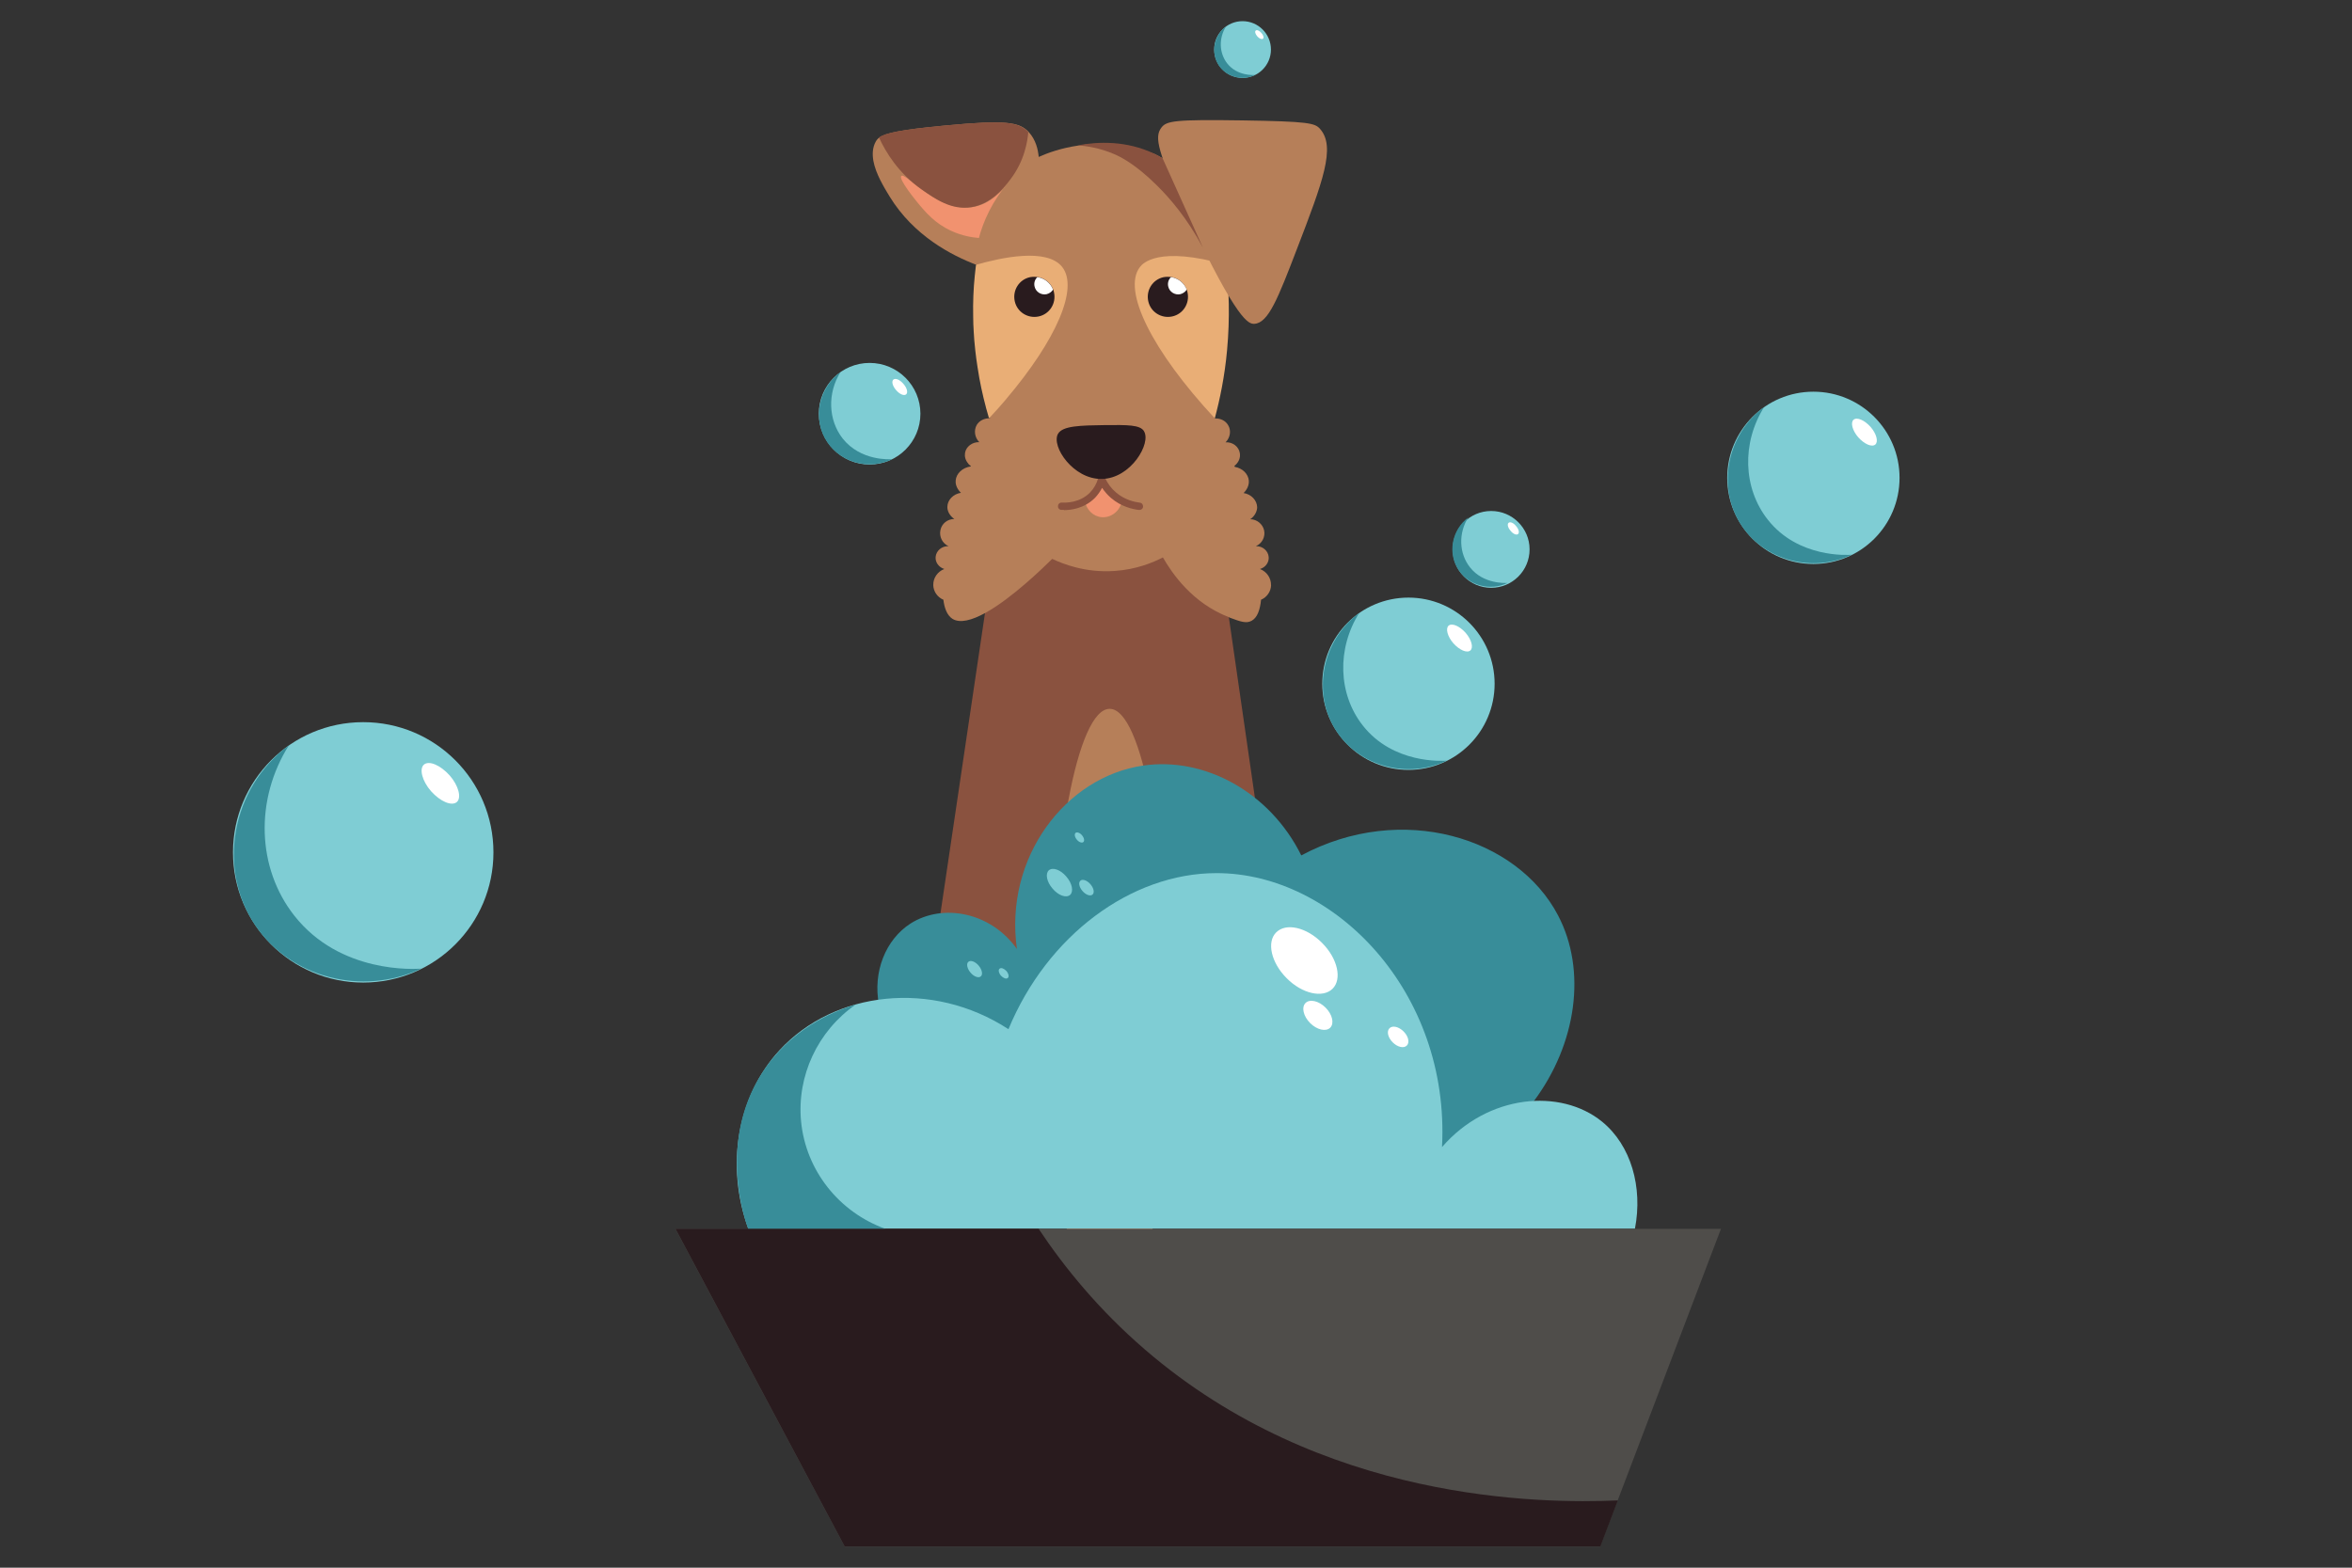 <?xml version="1.0" encoding="UTF-8"?><svg xmlns="http://www.w3.org/2000/svg" viewBox="0 0 300 200"><rect x="0" y="0" width="300" height="200" fill="#333333" stroke="none"/><defs><style>.cls-1{fill:#b67f59;}.cls-2{fill:#291b1e;}.cls-3{fill:#fff;}.cls-4{fill:none;}.cls-5{fill:#388d99;}.cls-6{fill:#4f4d4a;}.cls-7{fill:#7fcdd4;}.cls-8{fill:#f1926f;}.cls-9{fill:#e9ae76;}.cls-10{fill:#8a523f;}</style></defs><g id="Artwork"><rect class="cls-4" width="300" height="200"/></g><g id="Info"><g id="Info-2"><g id="Objects"><circle class="cls-7" cx="110.92" cy="52.78" r="6.48"/><path class="cls-3" d="M115.23,48.97c.46.52.61,1.11.35,1.34-.26.22-.82,0-1.28-.54-.46-.52-.61-1.11-.35-1.34.26-.22.82,0,1.28.54Z"/><path class="cls-5" d="M107.22,47.45c-2.93,2.15-3.6,6.2-1.67,9.01,1.76,2.56,5.27,3.53,8.26,2.12-.3.02-4.03.26-6.33-2.64-1.84-2.36-1.97-5.79-.26-8.49h0Z"/><polygon class="cls-10" points="128.17 61.12 154.2 61.12 167.09 150.49 114.91 150.58 128.17 61.12"/><ellipse class="cls-1" cx="141.54" cy="130.02" rx="7.43" ry="39.59"/><path class="cls-1" d="M162.13,74.65c-.02.8-.52,1.54-1.28,1.86h0c-.13,1.3-.48,2.3-1.21,2.69-.67.37-1.41.11-2.75-.39-.04,0-.09-.04-.13-.07-4.66-1.78-7.28-5.61-8.43-7.63-1.24.65-3.38,1.54-6.15,1.73-3.75.26-6.63-.91-7.97-1.54-1.15,1.13-5.14,5.03-8.56,6.91-1.67.91-3.19,1.34-4.16.74-.67-.43-1.04-1.34-1.17-2.51v.07c-.76-.33-1.26-1.06-1.28-1.86-.02-.91.54-1.73,1.41-2.06-.72-.22-1.17-.87-1.11-1.54.07-.78.78-1.41,1.65-1.37h0c-.78-.35-1.21-1.19-1.04-2.04s.91-1.43,1.78-1.43c-.07-.04-.91-.61-.89-1.54,0-.87.74-1.65,1.73-1.8-.09-.09-.76-.72-.67-1.58.07-.87.85-1.63,1.91-1.78,0-.02,0-.04.02-.07-.13-.09-.24-.17-.33-.28v-.02c-.17-.2-.3-.43-.37-.67-.07-.22-.07-.46-.04-.69.13-.8.93-1.41,1.82-1.37-.59-.59-.72-1.5-.33-2.19.33-.56,1-.89,1.69-.85v.02-.02c-.04-.15-.09-.3-.13-.46-.09-.3-.17-.61-.26-.91v-.02c-.13-.46-.24-.91-.37-1.39-.3-1.28-.54-2.56-.74-3.79-.02-.2-.04-.41-.07-.61-.07-.48-.13-.98-.2-1.47-.04-.46-.09-.89-.13-1.32-.02-.37-.04-.72-.07-1.06-.04-.65-.07-1.3-.07-1.93,0-1.08,0-2.12.04-3.1.04-.72.09-1.41.15-2.08.02-.22.04-.43.07-.65.02-.26.07-.52.09-.78-3.19-1.21-8.04-3.71-11.12-8.75-.67-1.11-1.76-2.86-2.06-4.53-.15-.87-.11-1.71.3-2.45.11-.2.24-.37.48-.54.78-.54,2.64-.98,8.45-1.52,7.61-.72,9.4-.46,10.6.85.91,1,1.17,2.23,1.26,3.16,1.11-.5,2.84-1.13,5.03-1.45h0c1.17-.17,2.45-.26,3.84-.2,2.49.13,4.51.74,5.92,1.28.37.17.72.37,1.04.56h0c1.24.74,2.82,1.91,4.25,3.73,2.47,3.19,2.93,6.5,3.03,7.91.02.3.07.93.11,1.78.04.72.09,1.6.13,2.58.11,2.51.15,5.66-.04,8.34-.22,3.06-.59,5.85-1.06,8.36.07.15.15.33.24.48h0c.69-.04,1.34.28,1.67.85.41.67.28,1.58-.33,2.19.91-.07,1.69.56,1.82,1.37.11.61-.17,1.24-.69,1.63,0,.04.04.09.04.13,1,.17,1.73.91,1.8,1.76.07.87-.59,1.5-.67,1.58,1,.15,1.71.95,1.73,1.8,0,.93-.82,1.52-.89,1.54.85,0,1.6.61,1.78,1.43.17.82-.26,1.65-1.02,1.99v.02c.85-.02,1.54.61,1.6,1.37.07.67-.39,1.34-1.11,1.54.87.33,1.43,1.17,1.41,2.06h0Z"/><path class="cls-9" d="M154.95,53.37c-8.04-8.65-11.83-16.32-9.56-19.29.35-.48,2.36-2.75,11.01-.3.35,2.99.5,6.72.11,10.94-.3,3.29-.91,6.22-1.56,8.65h0Z"/><path class="cls-2" d="M148.41,35.36c-1.39.3-2.25,1.67-1.95,3.06s1.67,2.25,3.06,1.95,2.25-1.67,1.95-3.06c-.02-.13-.07-.26-.11-.39-.33-.85-1.11-1.45-1.97-1.58-.3-.04-.63-.04-.98.02h0Z"/><path class="cls-3" d="M149.38,35.34c-.33.3-.48.76-.37,1.21.15.69.85,1.13,1.54.98.35-.09.65-.3.82-.59-.33-.85-1.11-1.45-1.97-1.58,0,0-.02-.02-.02-.02Z"/><path class="cls-8" d="M138.38,63.9c.17,1.13,1.08,1.99,2.12,2.08,1.21.11,2.38-.78,2.6-2.08-.87-.93-1.73-1.84-2.6-2.77-.72.93-1.43,1.84-2.12,2.77Z"/><path class="cls-9" d="M128.34,50.92c-.69.8-1.41,1.63-2.19,2.45-.04-.15-.09-.3-.13-.46-.09-.3-.17-.61-.26-.91v-.02c-.41-1.54-.8-3.27-1.08-5.18-.11-.67-.2-1.37-.28-2.08-.04-.46-.09-.89-.13-1.32-.02-.37-.04-.72-.07-1.06-.04-.65-.07-1.3-.07-1.93-.04-1.91.04-3.64.2-5.2.02-.22.04-.43.07-.65.02-.26.07-.52.09-.78,3.19-.91,9.06-2.21,11.01.3,2.08,2.69-.72,9.23-7.17,16.84h.02,0Z"/><path class="cls-10" d="M135.71,65.05h-.33c-.26,0-.46-.24-.43-.5,0-.26.24-.46.5-.43.52.02,2.28.04,3.58-1.28.48-.5.85-1.13,1.04-1.82.04-.2.22-.33.41-.35.2,0,.37.09.46.28.33.72.78,1.34,1.39,1.86,1.13.98,2.41,1.24,3.06,1.32.26.02.43.26.41.52-.02.26-.26.43-.52.41-.76-.09-2.25-.39-3.58-1.54-.43-.37-.8-.8-1.13-1.28-.24.46-.54.89-.89,1.26-1.37,1.39-3.12,1.58-3.97,1.58v-.04h0Z"/><path class="cls-8" d="M128.17,23.83c-.63.78-1.34,1.8-1.99,3.08s-1.06,2.47-1.32,3.45c-.85-.07-2.1-.26-3.49-.89-2.1-.95-3.32-2.38-4.42-3.73-.13-.17-2.38-2.9-1.99-3.29.52-.54,4.57,4.59,8.97,3.99,1.95-.26,3.38-1.58,4.25-2.58v-.02h-.01Z"/><path class="cls-2" d="M131.38,35.36c-1.39.3-2.25,1.67-1.95,3.06s1.67,2.25,3.06,1.95,2.25-1.67,1.95-3.06c-.02-.13-.07-.26-.11-.39-.33-.85-1.11-1.45-1.97-1.58-.3-.04-.63-.04-.98.02h0Z"/><path class="cls-3" d="M132.33,35.34c-.33.3-.48.76-.37,1.21.15.69.85,1.13,1.54.98.35-.09.65-.3.82-.59-.33-.85-1.11-1.45-1.97-1.58,0,0-.02-.02-.02-.02Z"/><path class="cls-2" d="M145.9,54.99c1,1.52-1.65,6.07-5.37,6.11-3.62.07-6.46-4.14-5.59-5.74.59-1.06,2.9-1.08,6.05-1.13,2.84-.02,4.4-.04,4.92.76h-.01Z"/><path class="cls-1" d="M168.37,16.44c2.04,2.3.37,6.7-2.95,15.34-2.41,6.28-3.64,9.43-5.42,9.53-.74.04-2.15-.3-8.36-13.41-4.1-8.65-4.4-10.42-3.51-11.61.65-.87,1.67-1.06,10.34-.93,8.49.13,9.25.35,9.9,1.08h0Z"/><path class="cls-10" d="M148.28,20.17l5.16,11.44c-1.99-3.75-4.25-6.35-5.87-7.95-2.84-2.82-4.81-3.73-5.48-4.01-1.82-.78-3.49-1.02-4.62-1.11,2.58-.48,6.22-.63,9.77,1.08.37.17.72.37,1.04.56v-.02h0Z"/><path class="cls-10" d="M131.16,16.83c-.09,1.15-.46,3.71-2.34,6.13-.82,1.06-2.38,3.06-4.92,3.47-2.56.41-4.59-1.04-6.33-2.25-2.95-2.06-4.59-4.75-5.46-6.65.78-.54,2.64-.98,8.45-1.52,7.61-.72,9.4-.46,10.6.85v-.02h0Z"/><path class="cls-5" d="M112.11,128.16c-.8-4.16.85-8.3,4.03-10.34,4.12-2.62,10.25-1.45,13.57,3.25-1.65-11.68,6.22-21.97,16.1-23.4,7.87-1.15,16.19,3.42,20.17,11.46,12.83-6.87,27.54-2.28,32.74,7.63,3.71,7.04,2.38,16.43-3.1,23.75-7.22,4.92-14.45,9.86-21.67,14.78l-49.82-4.7-12.03-22.43h0Z"/><polygon class="cls-6" points="204.1 197.3 107.74 197.3 86.15 156.77 219.51 156.77 204.1 197.3"/><path class="cls-7" d="M95.45,156.77c-2.93-8.06-1.43-16.92,3.99-22.8,6.98-7.56,19.46-9.01,29.19-2.67,4.94-11.94,15.62-19.91,26.54-19.91,15.06,0,29.8,15.17,28.76,34.95,5.83-6.74,15.13-7.56,20.43-3.23,3.68,3.01,5.2,8.34,4.18,13.63h-113.09v.02h0Z"/><circle class="cls-7" cx="179.65" cy="87.23" r="10.99"/><path class="cls-3" d="M186.94,80.73c.76.87,1.02,1.89.61,2.25-.43.37-1.39-.04-2.17-.91-.76-.87-1.02-1.89-.61-2.25.43-.37,1.39.04,2.17.91Z"/><path class="cls-5" d="M173.39,78.18c-4.94,3.64-6.07,10.51-2.82,15.26,2.97,4.33,8.93,5.96,13.98,3.6-.5.04-6.85.46-10.73-4.49-3.14-3.99-3.34-9.79-.43-14.39v.02Z"/><circle class="cls-7" cx="190.2" cy="70.09" r="4.9"/><path class="cls-3" d="M193.37,67.11c.35.39.46.85.26,1.02-.2.17-.63,0-.95-.41-.35-.39-.46-.85-.26-1.02.2-.17.63,0,.95.41Z"/><path class="cls-5" d="M187.33,65.97c-2.21,1.63-2.71,4.68-1.26,6.8,1.32,1.93,3.99,2.67,6.22,1.6-.22,0-3.06.2-4.79-1.99-1.41-1.78-1.5-4.38-.2-6.41h.03Z"/><circle class="cls-7" cx="158.49" cy="6.32" r="3.62"/><path class="cls-3" d="M160.89,4.2c.26.28.35.63.2.74s-.46,0-.72-.3-.35-.63-.2-.74c.15-.13.46,0,.72.3Z"/><path class="cls-5" d="M156.41,3.35c-1.63,1.19-1.99,3.47-.93,5.03.98,1.43,2.95,1.97,4.59,1.19-.17,0-2.25.15-3.53-1.47-1.04-1.32-1.11-3.23-.15-4.75h.02,0Z"/><path class="cls-5" d="M109.14,128.16c-4.85,3.38-7.52,9.1-6.96,14.93.61,6.22,4.83,11.57,10.81,13.7h-17.55c-.37-.95-4.18-11.66,2.32-20.72,3.88-5.42,9.36-7.3,11.38-7.91h0Z"/><path class="cls-3" d="M168.63,120.29c1.99,1.99,2.58,4.62,1.34,5.85s-3.88.65-5.85-1.34c-1.99-1.99-2.58-4.62-1.34-5.85,1.26-1.26,3.88-.65,5.85,1.34Z"/><path class="cls-3" d="M169.08,128.55c.87.87,1.13,2.02.59,2.56s-1.69.28-2.56-.59-1.13-2.02-.59-2.56,1.69-.28,2.56.59Z"/><path class="cls-3" d="M179.03,131.59c.61.61.8,1.41.41,1.8s-1.19.2-1.8-.41-.8-1.41-.41-1.8,1.19-.2,1.8.41Z"/><path class="cls-2" d="M132.48,156.77c3.32,4.98,7.71,10.36,13.57,15.41,22.6,19.48,50.45,19.65,60.31,19.24-.74,1.95-1.5,3.92-2.23,5.87h-96.39l-21.58-40.52h46.33-.01Z"/><path class="cls-7" d="M136.01,111.83c.76.87.95,1.91.48,2.34-.5.43-1.5.07-2.23-.8-.76-.87-.95-1.91-.48-2.34.5-.43,1.5-.07,2.23.8Z"/><path class="cls-7" d="M139.09,112.81c.43.5.54,1.08.26,1.32s-.85.04-1.28-.46-.54-1.08-.26-1.32.85-.04,1.28.46Z"/><path class="cls-7" d="M124.83,123.19c.43.5.56,1.13.28,1.37-.28.26-.89.04-1.32-.48-.43-.5-.56-1.13-.28-1.37.28-.26.89-.04,1.32.48Z"/><path class="cls-7" d="M138.01,106.56c.28.33.35.72.17.87-.17.15-.56.02-.82-.3-.28-.33-.35-.72-.17-.87.17-.15.56-.02.82.3Z"/><path class="cls-7" d="M128.37,123.88c.28.33.37.74.17.89-.2.17-.56.02-.87-.3-.28-.33-.37-.74-.17-.89.2-.17.56-.02.87.3Z"/></g></g><path class="cls-7" d="M242.29,60.96c0,6.07-4.92,10.99-10.99,10.99s-10.99-4.92-10.99-10.99,4.92-10.99,10.99-10.99,10.99,4.92,10.99,10.99"/><path class="cls-3" d="M239.2,56.71c-.43.37-1.39-.04-2.17-.91-.76-.87-1.02-1.89-.61-2.25.43-.37,1.39.04,2.17.91.76.87,1.02,1.89.61,2.25"/><path class="cls-5" d="M225.04,51.91c-4.94,3.64-6.07,10.51-2.82,15.26,2.97,4.33,8.93,5.96,13.98,3.6-.5.04-6.85.46-10.73-4.49-3.14-3.99-3.34-9.79-.43-14.39v.02Z"/><path class="cls-7" d="M62.94,108.74c0,9.17-7.43,16.61-16.61,16.61s-16.61-7.43-16.61-16.61,7.43-16.61,16.61-16.61,16.61,7.43,16.61,16.61"/><path class="cls-3" d="M58.27,102.32c-.65.56-2.1-.06-3.28-1.37-1.15-1.31-1.54-2.86-.92-3.4.65-.56,2.1.06,3.28,1.37,1.15,1.31,1.54,2.86.92,3.4"/><path class="cls-5" d="M36.87,95.07c-7.46,5.5-9.17,15.88-4.26,23.06,4.49,6.54,13.49,9.01,21.12,5.44-.76.06-10.35.7-16.21-6.78-4.74-6.03-5.05-14.79-.65-21.74v.03Z"/></g></svg>